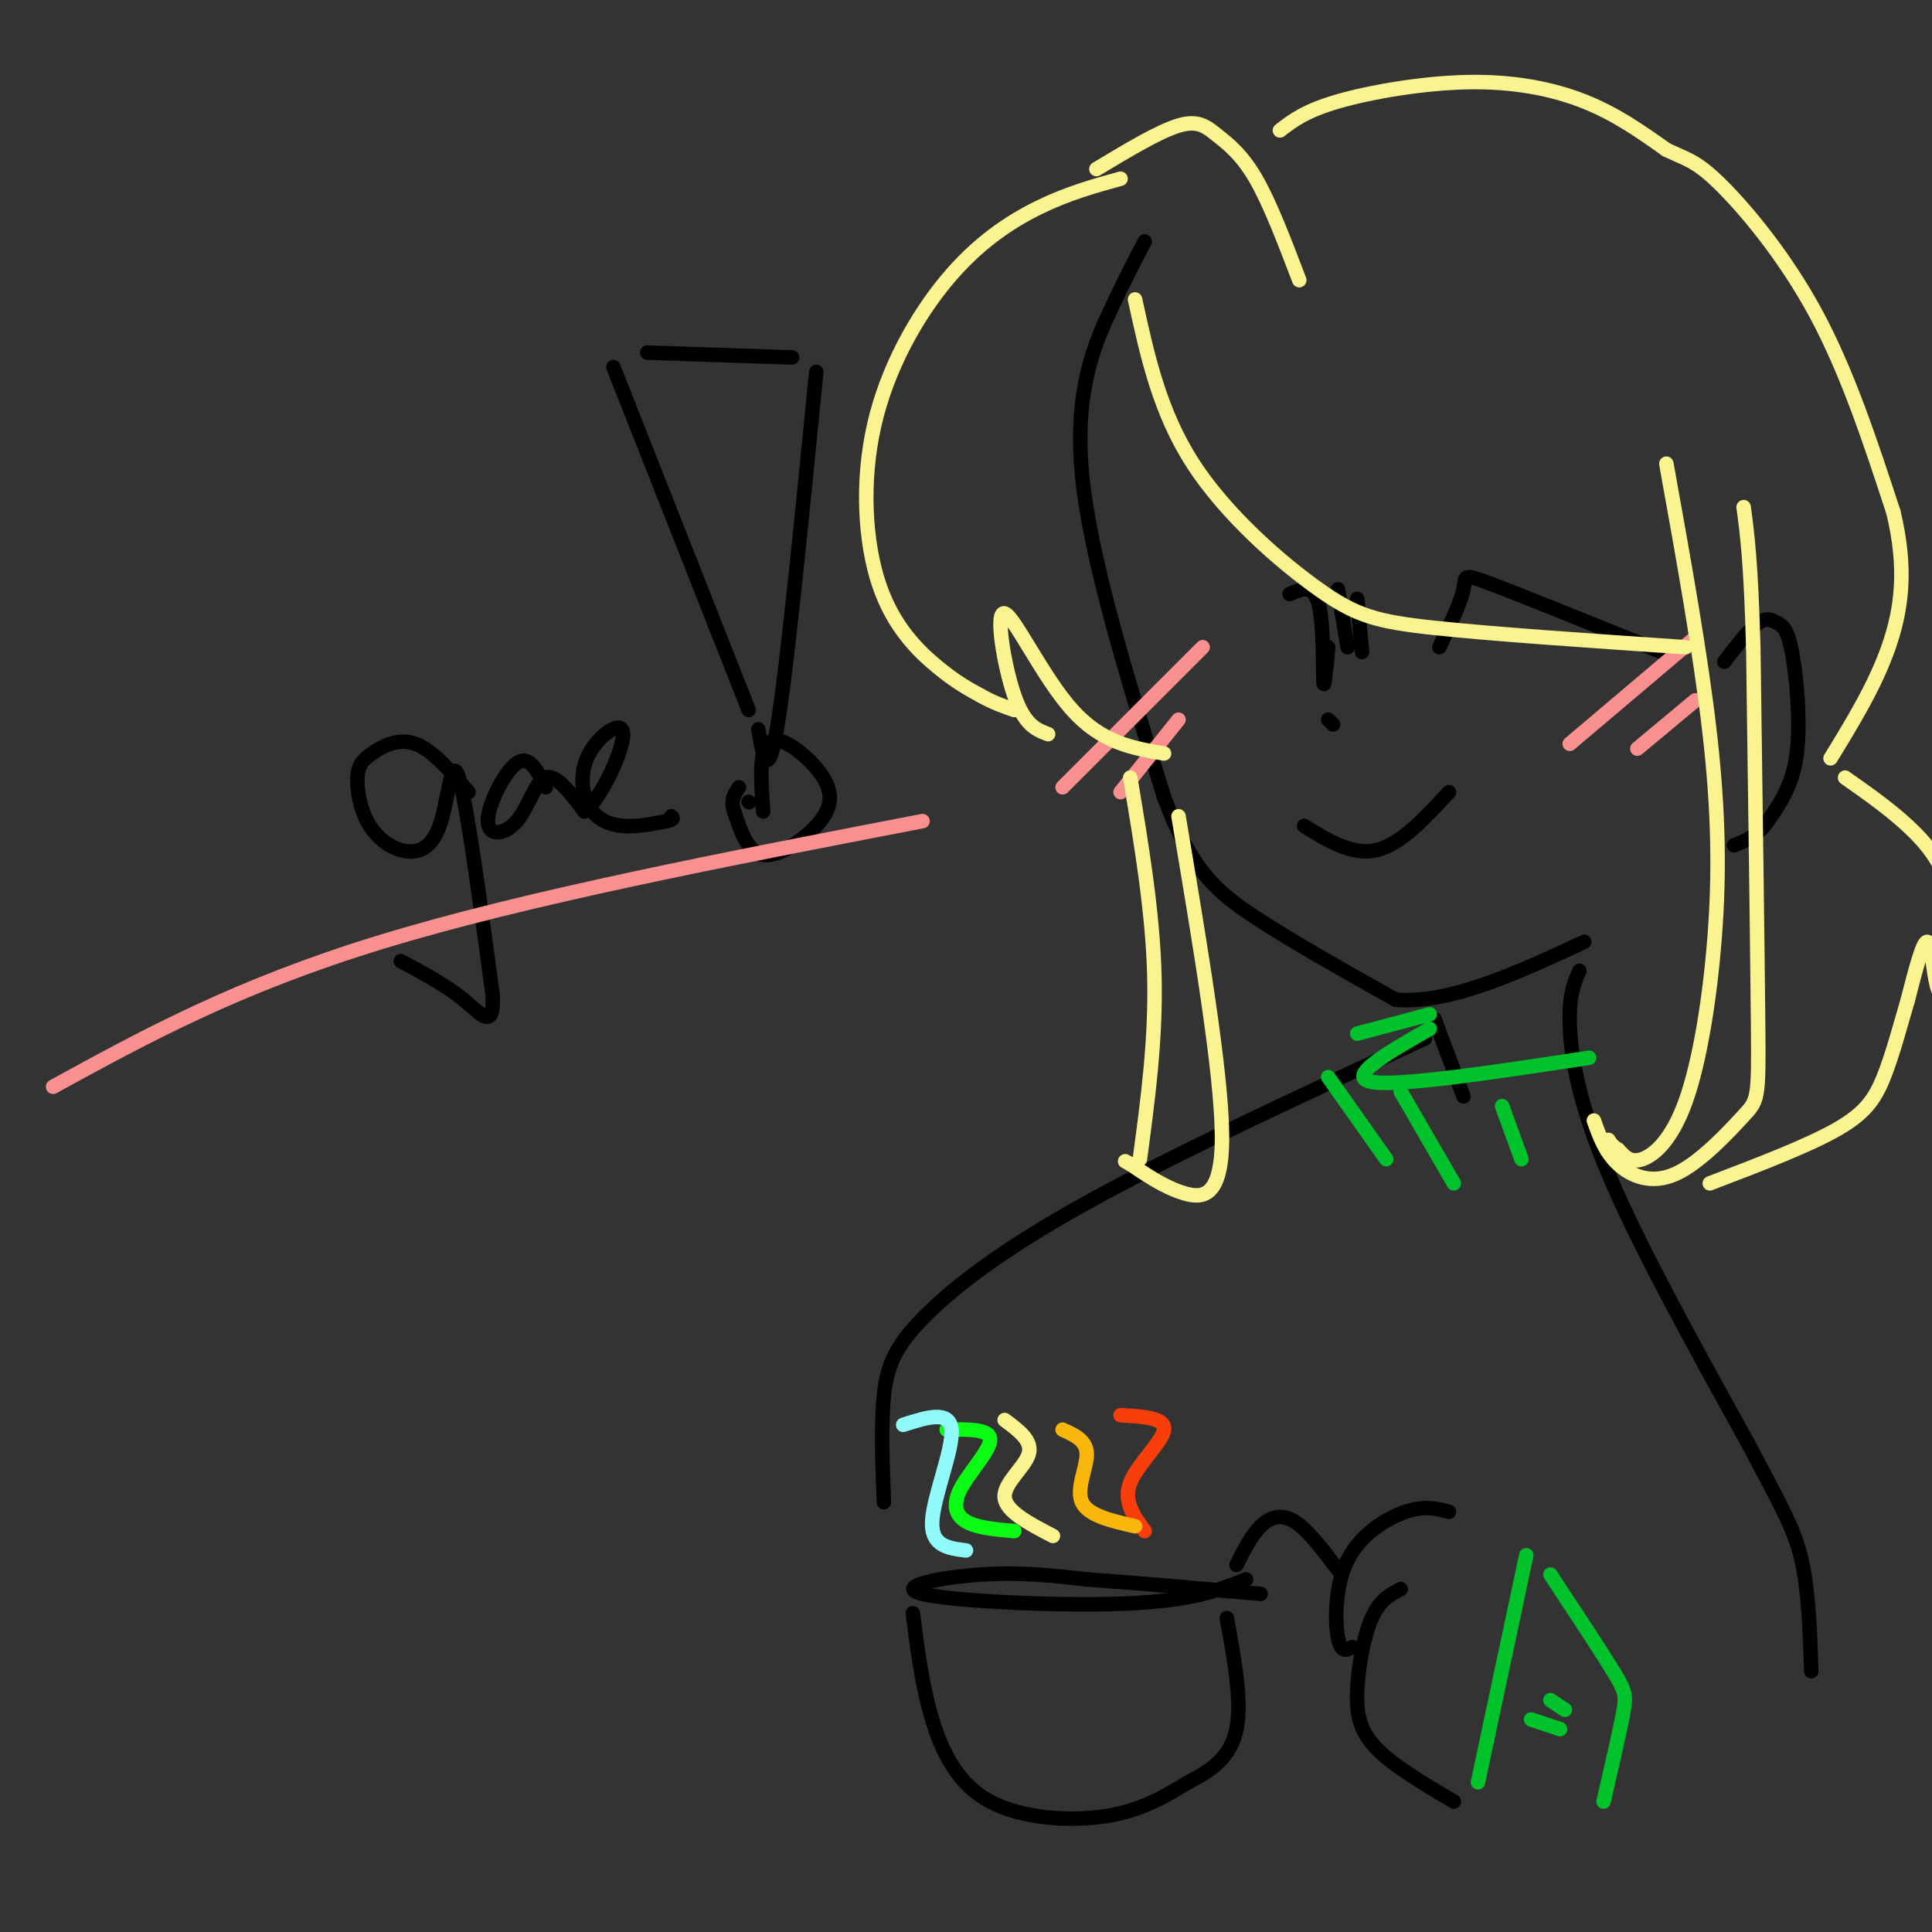 <svg viewBox='0 0 400 400' version='1.1' xmlns='http://www.w3.org/2000/svg' xmlns:xlink='http://www.w3.org/1999/xlink'><rect x="0" y="0" width="400" height="400" fill="#333333" stroke="none"/><g fill='none' stroke='rgb(0,0,0)' stroke-width='3' stroke-linecap='round' stroke-linejoin='round'><path d='M237,50c-1.911,3.622 -3.822,7.244 -7,14c-3.178,6.756 -7.622,16.644 -6,34c1.622,17.356 9.311,42.178 17,67'/><path d='M241,165c5.578,15.222 11.022,19.778 19,25c7.978,5.222 18.489,11.111 29,17'/><path d='M289,207c11.333,0.833 25.167,-5.583 39,-12'/><path d='M297,211c0.000,0.000 6.000,16.000 6,16'/><path d='M295,215c-25.976,12.000 -51.952,24.000 -70,34c-18.048,10.000 -28.167,18.000 -34,24c-5.833,6.000 -7.381,10.000 -8,16c-0.619,6.000 -0.310,14.000 0,22'/><path d='M327,201c-1.089,2.444 -2.178,4.889 -2,11c0.178,6.111 1.622,15.889 8,31c6.378,15.111 17.689,35.556 29,56'/><path d='M362,299c6.867,13.022 9.533,17.578 11,24c1.467,6.422 1.733,14.711 2,23'/><path d='M300,313c-2.524,-0.667 -5.048,-1.333 -9,0c-3.952,1.333 -9.333,4.667 -12,10c-2.667,5.333 -2.619,12.667 -2,16c0.619,3.333 1.810,2.667 3,2'/><path d='M290,329c-2.173,1.131 -4.345,2.262 -6,6c-1.655,3.738 -2.792,10.083 -3,15c-0.208,4.917 0.512,8.405 4,12c3.488,3.595 9.744,7.298 16,11'/><path d='M277,325c-3.133,-4.156 -6.267,-8.311 -9,-10c-2.733,-1.689 -5.067,-0.911 -7,1c-1.933,1.911 -3.467,4.956 -5,8'/><path d='M258,327c-5.589,2.214 -11.179,4.429 -25,5c-13.821,0.571 -35.875,-0.500 -42,-2c-6.125,-1.500 3.679,-3.429 12,-4c8.321,-0.571 15.161,0.214 22,1'/><path d='M225,327c9.667,0.667 22.833,1.833 36,3'/><path d='M189,334c0.946,7.506 1.893,15.012 4,22c2.107,6.988 5.375,13.458 12,17c6.625,3.542 16.607,4.155 24,3c7.393,-1.155 12.196,-4.077 17,-7'/><path d='M246,369c4.956,-2.511 8.844,-5.289 10,-11c1.156,-5.711 -0.422,-14.356 -2,-23'/></g>
<g fill='none' stroke='rgb(249,61,11)' stroke-width='3' stroke-linecap='round' stroke-linejoin='round'><path d='M237,317c-2.244,-3.067 -4.489,-6.133 -3,-10c1.489,-3.867 6.711,-8.533 7,-11c0.289,-2.467 -4.356,-2.733 -9,-3'/></g>
<g fill='none' stroke='rgb(249,183,11)' stroke-width='3' stroke-linecap='round' stroke-linejoin='round'><path d='M235,316c-4.867,-1.111 -9.733,-2.222 -11,-5c-1.267,-2.778 1.067,-7.222 1,-10c-0.067,-2.778 -2.533,-3.889 -5,-5'/></g>
<g fill='none' stroke='rgb(249,244,144)' stroke-width='3' stroke-linecap='round' stroke-linejoin='round'><path d='M218,318c-4.889,-2.533 -9.778,-5.067 -10,-8c-0.222,-2.933 4.222,-6.267 5,-9c0.778,-2.733 -2.111,-4.867 -5,-7'/></g>
<g fill='none' stroke='rgb(10,252,21)' stroke-width='3' stroke-linecap='round' stroke-linejoin='round'><path d='M210,317c-3.881,-0.339 -7.762,-0.679 -10,-2c-2.238,-1.321 -2.833,-3.625 -1,-7c1.833,-3.375 6.095,-7.821 6,-10c-0.095,-2.179 -4.548,-2.089 -9,-2'/></g>
<g fill='none' stroke='rgb(145,251,251)' stroke-width='3' stroke-linecap='round' stroke-linejoin='round'><path d='M200,321c-3.622,-0.444 -7.244,-0.889 -7,-6c0.244,-5.111 4.356,-14.889 4,-19c-0.356,-4.111 -5.178,-2.556 -10,-1'/></g>
<g fill='none' stroke='rgb(0,0,0)' stroke-width='3' stroke-linecap='round' stroke-linejoin='round'><path d='M270,171c5.000,3.083 10.000,6.167 15,5c5.000,-1.167 10.000,-6.583 15,-12'/><path d='M267,123c2.444,-1.089 4.889,-2.178 6,2c1.111,4.178 0.889,13.622 1,16c0.111,2.378 0.556,-2.311 1,-7'/><path d='M275,149c0.000,0.000 1.000,1.000 1,1'/><path d='M277,122c0.000,0.000 2.000,12.000 2,12'/><path d='M281,124c0.000,0.000 1.000,11.000 1,11'/><path d='M298,134c2.222,-4.644 4.444,-9.289 5,-12c0.556,-2.711 -0.556,-3.489 6,-1c6.556,2.489 20.778,8.244 35,14'/><path d='M357,137c2.579,-3.344 5.158,-6.689 7,-8c1.842,-1.311 2.947,-0.589 4,0c1.053,0.589 2.053,1.043 3,6c0.947,4.957 1.842,14.416 1,21c-0.842,6.584 -3.421,10.292 -6,14'/><path d='M366,170c-2.167,3.167 -4.583,4.083 -7,5'/><path d='M97,164c-3.726,-4.361 -7.452,-8.723 -11,-10c-3.548,-1.277 -6.916,0.530 -9,2c-2.084,1.470 -2.882,2.604 -3,5c-0.118,2.396 0.443,6.054 2,9c1.557,2.946 4.108,5.182 7,6c2.892,0.818 6.125,0.220 8,-5c1.875,-5.220 2.393,-15.063 4,-10c1.607,5.063 4.304,25.031 7,45'/><path d='M102,206c0.333,7.578 -2.333,4.022 -6,1c-3.667,-3.022 -8.333,-5.511 -13,-8'/><path d='M113,163c-1.710,-3.389 -3.419,-6.778 -6,-5c-2.581,1.778 -6.032,8.724 -6,12c0.032,3.276 3.547,2.882 6,0c2.453,-2.882 3.844,-8.252 6,-9c2.156,-0.748 5.078,3.126 8,7'/><path d='M121,168c3.452,-2.623 8.082,-12.681 8,-16c-0.082,-3.319 -4.878,0.100 -7,4c-2.122,3.900 -1.571,8.281 0,11c1.571,2.719 4.163,3.777 7,4c2.837,0.223 5.918,-0.388 9,-1'/><path d='M138,170c1.667,-0.333 1.333,-0.667 1,-1'/><path d='M155,166c0.000,0.000 0.100,0.100 0.1,0.1'/><path d='M155,147c0.000,0.000 -28.000,-71.000 -28,-71'/><path d='M134,73c0.000,0.000 30.000,1.000 30,1'/><path d='M169,77c-3.000,30.333 -6.000,60.667 -8,73c-2.000,12.333 -3.000,6.667 -4,1'/><path d='M158,168c-0.328,-4.659 -0.656,-9.318 0,-12c0.656,-2.682 2.297,-3.387 5,-2c2.703,1.387 6.467,4.867 8,8c1.533,3.133 0.836,5.921 -2,9c-2.836,3.079 -7.810,6.451 -11,6c-3.190,-0.451 -4.595,-4.726 -6,-9'/><path d='M152,168c-0.833,-2.333 0.083,-3.667 1,-5'/></g>
<g fill='none' stroke='rgb(249,144,144)' stroke-width='3' stroke-linecap='round' stroke-linejoin='round'><path d='M191,170c-41.000,7.917 -82.000,15.833 -112,25c-30.000,9.167 -49.000,19.583 -68,30'/><path d='M220,163c0.000,0.000 29.000,-29.000 29,-29'/><path d='M232,164c0.000,0.000 12.000,-15.000 12,-15'/><path d='M325,154c0.000,0.000 26.000,-22.000 26,-22'/><path d='M339,155c0.000,0.000 12.000,-10.000 12,-10'/></g>
<g fill='none' stroke='rgb(249,244,144)' stroke-width='3' stroke-linecap='round' stroke-linejoin='round'><path d='M345,96c3.573,19.844 7.145,39.687 9,56c1.855,16.313 1.992,29.094 1,42c-0.992,12.906 -3.113,25.936 -6,34c-2.887,8.064 -6.539,11.161 -9,12c-2.461,0.839 -3.730,-0.581 -5,-2'/><path d='M335,238c-1.167,-0.667 -1.583,-1.333 -2,-2'/><path d='M330,232c1.153,3.241 2.306,6.482 5,9c2.694,2.518 6.928,4.314 12,2c5.072,-2.314 10.981,-8.738 14,-12c3.019,-3.262 3.148,-3.360 3,-19c-0.148,-15.640 -0.574,-46.820 -1,-78'/><path d='M363,134c-0.500,-17.833 -1.250,-23.417 -2,-29'/><path d='M349,134c-19.964,-1.357 -39.929,-2.714 -52,-4c-12.071,-1.286 -16.250,-2.500 -24,-8c-7.750,-5.500 -19.071,-15.286 -26,-26c-6.929,-10.714 -9.464,-22.357 -12,-34'/><path d='M232,37c-5.475,1.513 -10.950,3.026 -17,6c-6.050,2.974 -12.676,7.407 -19,15c-6.324,7.593 -12.344,18.344 -15,30c-2.656,11.656 -1.946,24.215 1,33c2.946,8.785 8.127,13.796 12,17c3.873,3.204 6.436,4.602 9,6'/><path d='M203,144c2.667,1.500 4.833,2.250 7,3'/><path d='M217,152c-2.429,-0.917 -4.857,-1.833 -7,-8c-2.143,-6.167 -4.000,-17.583 -2,-17c2.000,0.583 7.857,13.167 14,20c6.143,6.833 12.571,7.917 19,9'/><path d='M244,169c4.444,26.400 8.889,52.800 9,66c0.111,13.200 -4.111,13.200 -8,12c-3.889,-1.200 -7.444,-3.600 -11,-6'/><path d='M234,241c-1.833,-1.000 -0.917,-0.500 0,0'/><path d='M236,240c1.667,-12.417 3.333,-24.833 3,-38c-0.333,-13.167 -2.667,-27.083 -5,-41'/><path d='M227,35c6.464,-3.887 12.929,-7.774 17,-9c4.071,-1.226 5.750,0.208 8,2c2.250,1.792 5.071,3.940 8,9c2.929,5.060 5.964,13.030 9,21'/><path d='M265,27c2.631,-2.024 5.262,-4.048 12,-6c6.738,-1.952 17.583,-3.833 27,-4c9.417,-0.167 17.405,1.381 24,4c6.595,2.619 11.798,6.310 17,10'/><path d='M345,31c4.119,2.012 5.917,2.042 11,7c5.083,4.958 13.452,14.845 20,27c6.548,12.155 11.274,26.577 16,41'/><path d='M392,106c2.800,11.578 1.800,20.022 -1,28c-2.800,7.978 -7.400,15.489 -12,23'/><path d='M382,161c4.546,3.193 9.093,6.386 13,10c3.907,3.614 7.176,7.648 9,14c1.824,6.352 2.204,15.023 2,19c-0.204,3.977 -0.993,3.262 -2,3c-1.007,-0.262 -2.233,-0.071 -3,-3c-0.767,-2.929 -1.076,-8.980 -2,-9c-0.924,-0.020 -2.462,5.990 -4,12'/><path d='M395,207c-1.464,4.952 -3.125,11.333 -5,16c-1.875,4.667 -3.964,7.619 -10,11c-6.036,3.381 -16.018,7.190 -26,11'/></g>
<g fill='none' stroke='rgb(0,195,44)' stroke-width='3' stroke-linecap='round' stroke-linejoin='round'><path d='M329,219c-19.750,3.000 -39.500,6.000 -45,5c-5.500,-1.000 3.250,-6.000 12,-11'/><path d='M296,210c0.000,0.000 -15.000,4.000 -15,4'/><path d='M275,223c0.000,0.000 12.000,17.000 12,17'/><path d='M290,226c0.000,0.000 11.000,19.000 11,19'/><path d='M311,229c0.000,0.000 4.000,11.000 4,11'/><path d='M316,322c0.000,0.000 -10.000,47.000 -10,47'/><path d='M321,326c5.178,7.844 10.356,15.689 13,20c2.644,4.311 2.756,5.089 2,9c-0.756,3.911 -2.378,10.956 -4,18'/><path d='M317,356c0.000,0.000 6.000,2.000 6,2'/><path d='M321,352c0.000,0.000 3.000,2.000 3,2'/></g>
</svg>